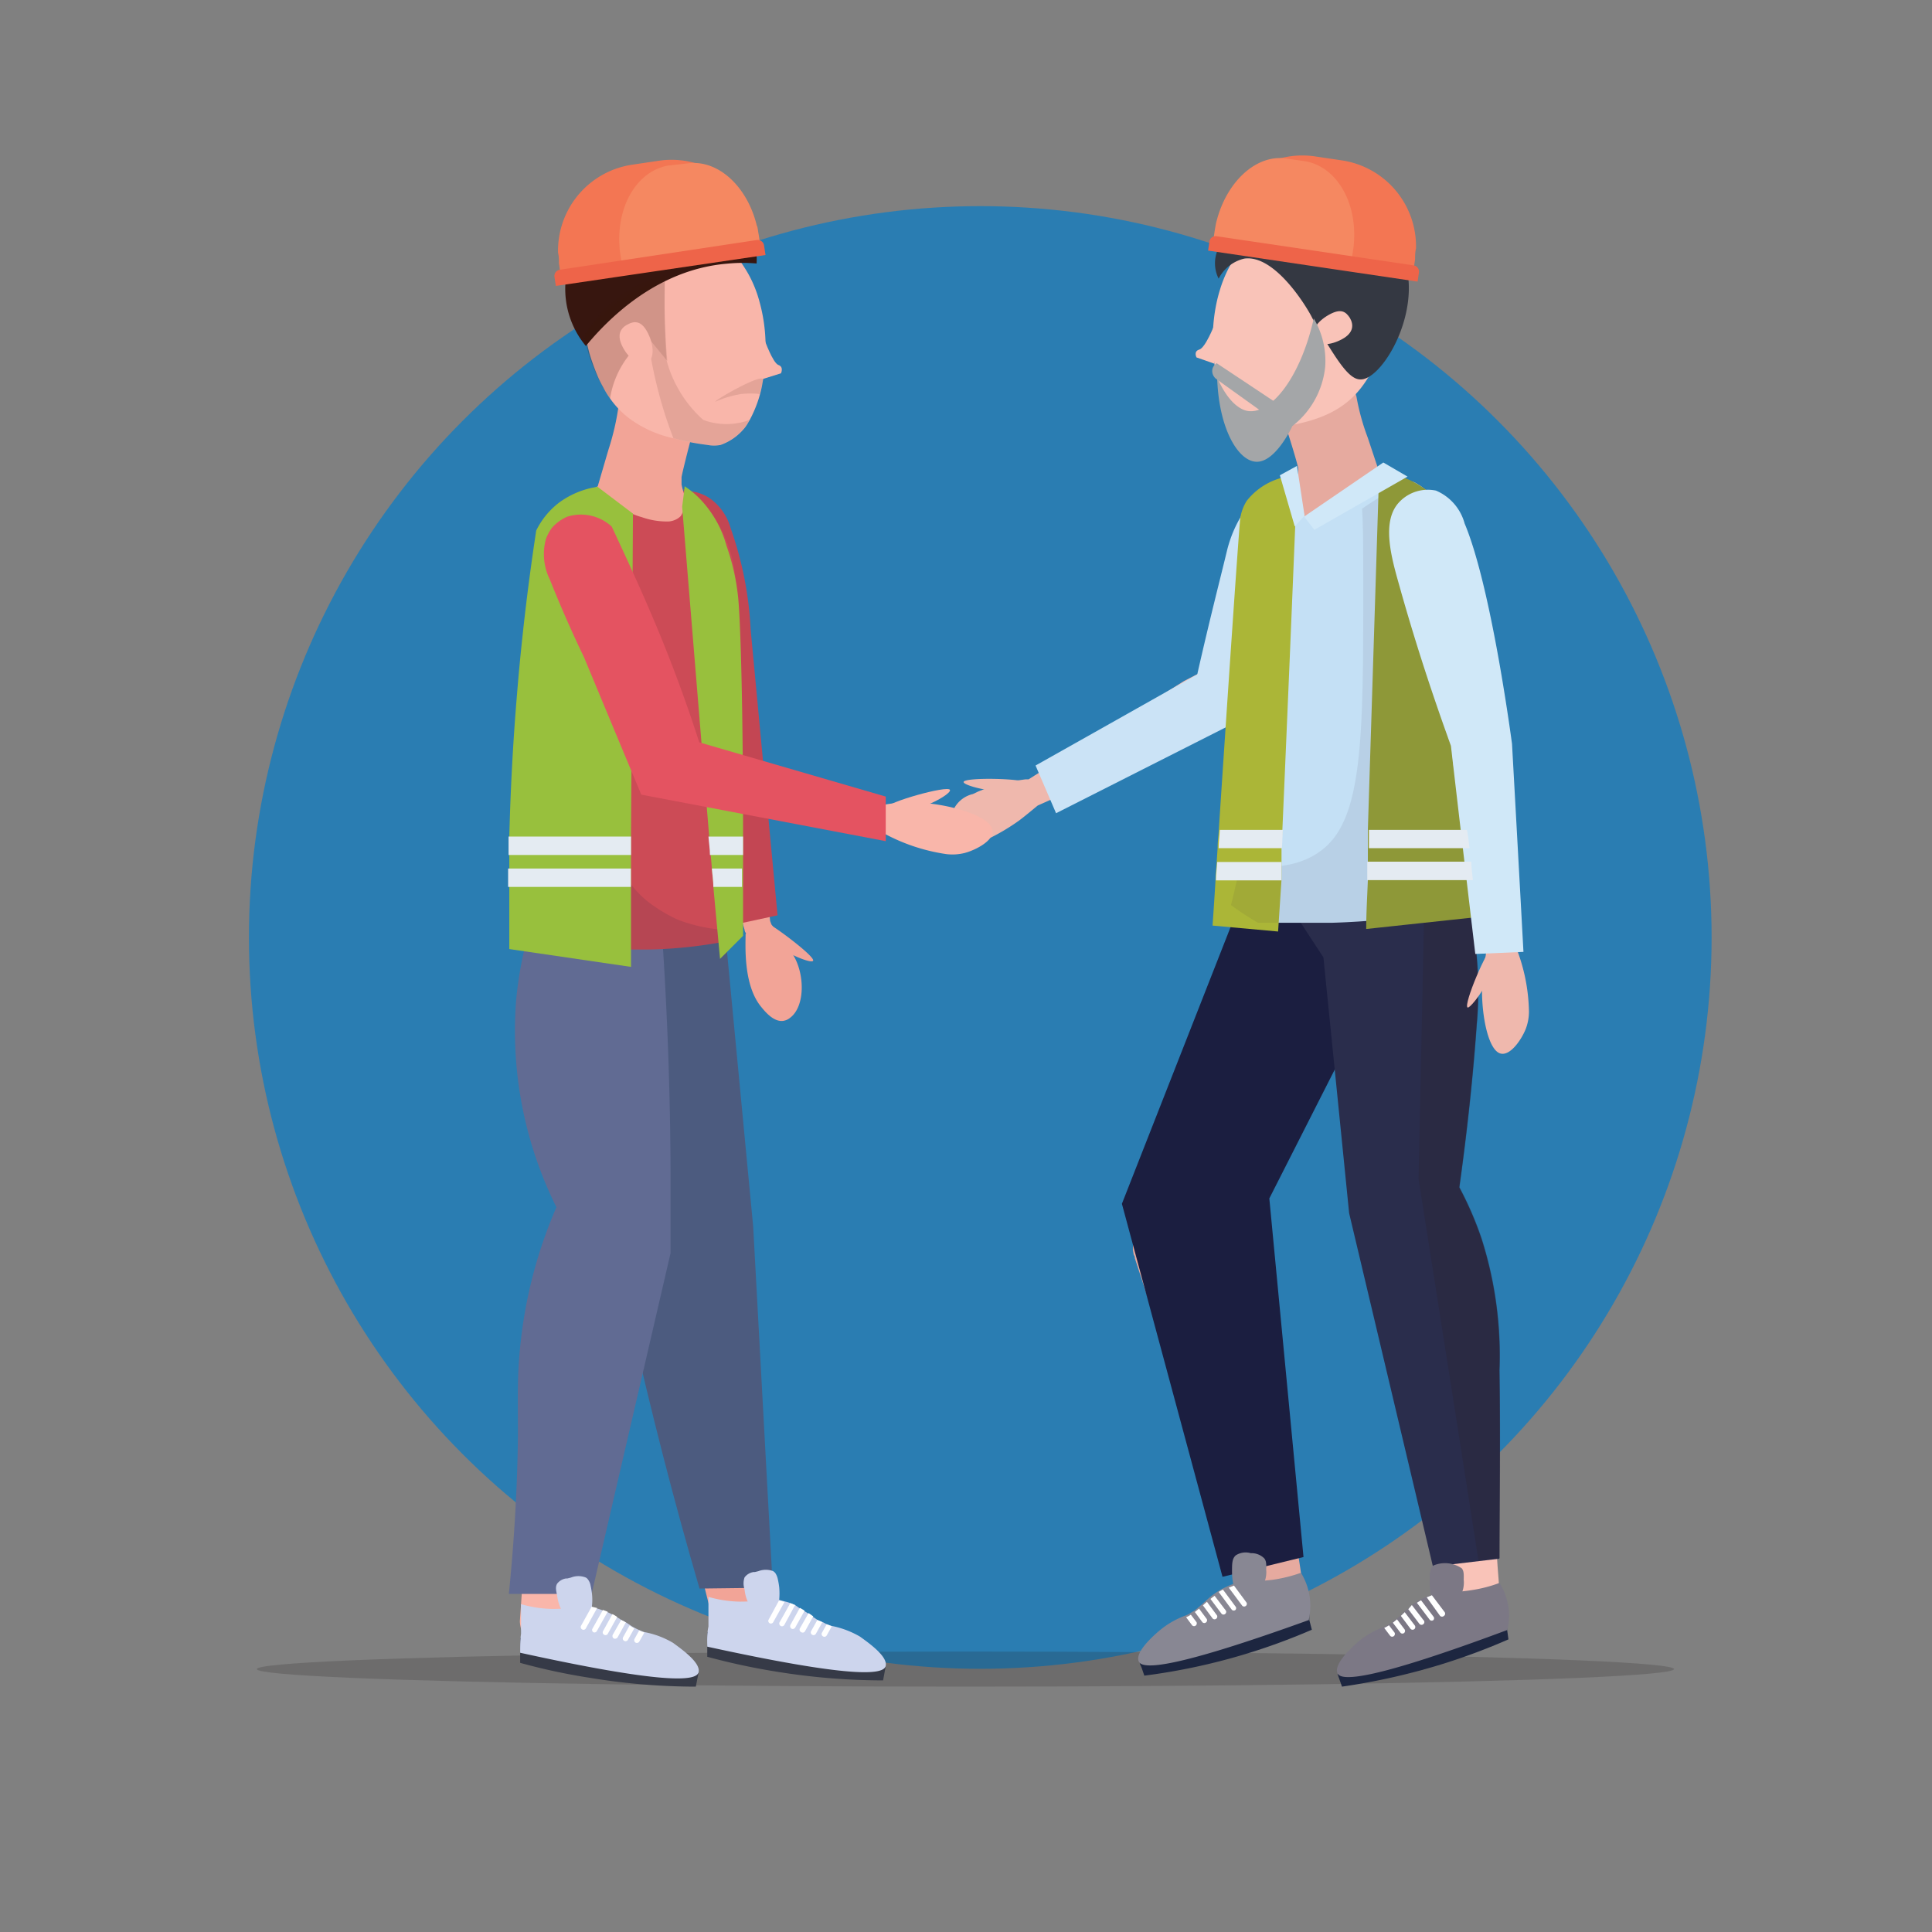 <svg id="Layer_1" data-name="Layer 1" xmlns="http://www.w3.org/2000/svg" viewBox="0 0 130 130"><rect x="0" y="0" width="130" height="130" fill="#808080" stroke="none"/><defs><style>.cls-1{fill:#2a7db2;}.cls-2{fill:#231f20;opacity:0.2;isolation:isolate;}.cls-3{fill:#efb8ad;}.cls-4{fill:#cbe3f6;}.cls-5{fill:#e6aa9f;}.cls-6{fill:#1b1e40;}.cls-7{fill:#f9c3b8;}.cls-8{fill:#2a2d4c;}.cls-21,.cls-9{fill:#2b2536;}.cls-9{opacity:0.39;}.cls-10{fill:#c4e0f5;}.cls-11{fill:#343842;}.cls-12{fill:#a4a6a8;}.cls-13{fill:#1d2640;}.cls-14{fill:#7c7885;}.cls-15{fill:#fff;}.cls-16{fill:#888793;}.cls-17{fill:#f37653;}.cls-18{fill:#f58861;}.cls-19{fill:#ee6449;}.cls-20{fill:#abb637;}.cls-21{opacity:0.08;}.cls-22{fill:#8e9838;}.cls-23{fill:#d0e8f8;}.cls-24{fill:#f2a497;}.cls-25{fill:#4c5b7f;}.cls-26{fill:#f9b6aa;}.cls-27{fill:#616b93;}.cls-28{fill:#c34653;}.cls-29{fill:#cc4b56;}.cls-30,.cls-32{fill:#37160f;}.cls-31{fill:#16273b;opacity:0.12;}.cls-32{opacity:0.11;}.cls-33{fill:#98c03d;}.cls-34{fill:#e45361;}.cls-35{fill:#e4ebf2;}.cls-36{fill:#363a47;}.cls-37{fill:#cdd5ed;}</style></defs><circle class="cls-1" cx="65.96" cy="63.08" r="49.21"/><ellipse class="cls-2" cx="64.96" cy="112.31" rx="47.68" ry="1.18"/><path class="cls-3" d="M64.06,55.86a1.9,1.9,0,0,0,2.53.54,14.05,14.05,0,0,0,2-1.2c.5-.38.93-.75,1.24-1l0,0,0,0h0L83.1,48.3a2.36,2.36,0,0,0,.53-1.68,2.52,2.52,0,0,0-1.94-2.08l-.09.06-.47.47-1.47.76L69.21,52.44H69l-.5.07h0a10,10,0,0,0-1.5.34l-.11,0-.64.24h0l-.41.16-.38.18A1.92,1.92,0,0,0,64.06,55.86Z"/><path class="cls-3" d="M66.51,53.16c-.72-.09-1.69-.38-1.67-.54,0-.34,4.3-.25,4.33.1A3.9,3.9,0,0,1,66.51,53.16Z"/><path class="cls-4" d="M71.06,54.72l-1.38-3.21q5.44-3.06,10.88-6.13c.85-3.76,1.6-6.65,2-8.32a8.4,8.4,0,0,1,1.83-3.54c.21-.2,1.7-1.64,2.79-1.18a1.25,1.25,0,0,1,.46.34,1.76,1.76,0,0,1,.62.72c.36.81-.33,2.13-.33,2.13Q86.15,41.74,84.34,48Z"/><path class="cls-5" d="M86.4,110.05a2.13,2.13,0,0,1-2.47-1.94l-1.22-3.75-.12-.38c-2-6.3-4.35-13.58-6.23-19.32,0-.07,0-.14-.07-.21l-.06-.34a4.61,4.61,0,0,1,.28-1.67,4.27,4.27,0,0,1,1.16-1.73l0,0A3.29,3.29,0,0,1,78.87,80a3.7,3.7,0,0,1,2.65.17,4.4,4.4,0,0,1,.86.49,4.72,4.72,0,0,1,1.39,1.63,4.9,4.9,0,0,1,.34.88.53.53,0,0,0,0,.11c.26,1,.47,1.85.64,2.56.56,2.29.73,3.08.73,3.08a43.54,43.54,0,0,1,.66,7.7q.67,4.47,1.36,8.94c.11.79.23,1.57.35,2.35A2.09,2.09,0,0,1,86.4,110.05Z"/><path class="cls-6" d="M84.7,57.55,75.49,81q3.39,12.55,6.77,25.1l5.45-1.33q-1.15-12.06-2.3-24.13l10.66-21Z"/><path class="cls-7" d="M99.19,108.6a2.14,2.14,0,0,1-2.28-2.17c-.28-1.22-.57-2.51-.87-3.85L96,102.2c-1.44-6.46-3.06-13.93-4.4-19.82,0-.07,0-.15,0-.22l0-.34a4.57,4.57,0,0,1,.44-1.63,4.2,4.2,0,0,1,1.31-1.62l0,0A4.86,4.86,0,0,1,94.48,78a4.27,4.27,0,0,1,2.62.42,17,17,0,0,1,2.72,5.95,16.26,16.26,0,0,1,.44,3.14,42.81,42.81,0,0,1-.06,7.72q.27,4.52.52,9c0,.79.09,1.58.14,2.38A2.1,2.1,0,0,1,99.19,108.6Z"/><path class="cls-7" d="M90.31,61.73a95.68,95.68,0,0,0,.68,9.9c.42,3.89.23,4.78.89,7.57.05.22,1.23,5.15,2.39,5.08.43,0,.52-.73,1.76-2,.22-.21.41-.39.59-.54.34-.29.61-.48.64-.51.9-.68,1.18-6.88,1.43-9.7.15-1.63.48-4.29.48-4.29h0a54.37,54.37,0,0,0-1-8.23c-.82-.37-5.21-2.28-7.09-.45A4.06,4.06,0,0,0,90.31,61.73Z"/><path class="cls-8" d="M85.55,59.06c1.17,1.79,2.33,3.58,3.5,5.36q.87,8.61,1.73,17.21l5.64,23.78,4.47-.53c0-3.45.08-7.64,0-12.67a25.88,25.88,0,0,0-1.21-8.87,23,23,0,0,0-1.49-3.44c.36-2.58.86-6.56,1.17-10.94a25.33,25.33,0,0,0-.17-6,21.92,21.92,0,0,0-.72-3.2,8.45,8.45,0,0,0-5.77-3.56A8.67,8.67,0,0,0,85.55,59.06Z"/><path class="cls-9" d="M99.48,105l1.43-.16c0-3.46.06-7.61,0-12.65a25.88,25.88,0,0,0-1.21-8.87,23,23,0,0,0-1.49-3.44c.36-2.58.86-6.56,1.17-10.94a25.33,25.33,0,0,0-.17-6,21.92,21.92,0,0,0-.72-3.2l-2.59-1.74-.45,21.32Q97.48,92.2,99.48,105Z"/><path class="cls-5" d="M86.54,34.41a14,14,0,0,0,.7-1.89c.07-.29.11-.54.11-.54a1.94,1.94,0,0,0,0-.24.45.45,0,0,1,0-.08v-.17c0-.09-.44-1.67-1.17-3.8a4.1,4.1,0,0,0,5-1.65c0,.15,0,.37.09.63a15.33,15.33,0,0,0,.76,2.77l.81,2.43.61.35a3.91,3.91,0,0,1-.59,1.22A4.51,4.51,0,0,1,90.42,35c-1.44.46-3.53.58-3.86-.17A.67.67,0,0,1,86.54,34.41Z"/><path class="cls-10" d="M99.08,61c-1.43.29-3,.56-4.64.75l-.18,0c-1.45.17-3,.29-4.59.34l-.85,0h-.51c-1.11,0-1.91,0-2.38,0l-1.29,0c-.62,0-1.35,0-2.17.06.1-.33.22-.75.36-1.25.19-.74.4-1.64.6-2.67.09-.48.18-1,.25-1.51C85.42,45,80.9,36.83,85.16,33.39a6.62,6.62,0,0,1,2.13-1.14c.16.84.33,1.69.49,2.54L92.94,32a4.39,4.39,0,0,1,.84.05h.07c.15,0,.31.06.48.11a4.59,4.59,0,0,1,.64.24l.07,0a1.52,1.52,0,0,1,.25.11l.13.08a2.9,2.9,0,0,1,.76.63l.09.11h0c1.37,1.73,1.78,5.53,1.9,7.83-.05.54-.11,1-.15,1.42A62,62,0,0,0,99.08,61Z"/><path class="cls-7" d="M82.7,18a8.27,8.27,0,0,0-.6,1.46c-1.26,4-.08,9.69,3.09,9.38,4.7-.46,6.55-1.93,7.82-5.51,1.19-3.34.49-7.94-2.56-9.22a4.78,4.78,0,0,0-1.09-.29,4.84,4.84,0,0,0-1,0A8.21,8.21,0,0,0,82.7,18Z"/><path class="cls-7" d="M81.7,21.89s-.59,1.51-1,1.63-.19.53-.19.53l1.2.42Z"/><path class="cls-11" d="M82,18.75a2.3,2.3,0,0,1-.07-1.92c.2-.39.44-.44.9-1a9.71,9.71,0,0,0,.89-1.5A3.89,3.89,0,0,1,86.28,13a6.07,6.07,0,0,1,4.34,1A6.23,6.23,0,0,1,94.1,16.6c2.08,3.62-1,9-2.57,8.93-.77,0-1.55-1.31-2.6-3-.3-.49-.52-.91-.66-1.19-.38-.75-2.5-4.22-4.54-3.94A2.6,2.6,0,0,0,82,18.75Z"/><path class="cls-7" d="M90.83,21.39c.26.45.27,1-.52,1.43s-1.63.48-1.89,0,.16-1.17,1-1.64S90.57,21,90.83,21.39Z"/><path class="cls-12" d="M81.9,25.4c.91,2.08,1.91,2.24,2.11,2.26,1.51.18,3.48-2.2,4.39-6.23a5.6,5.6,0,0,1,.77,3.24,5.8,5.8,0,0,1-2.21,4c-.15.32-1.21,2.46-2.44,2.4S82,28.81,81.9,25.4Z"/><path class="cls-12" d="M84.81,27.63l-3-2.15a.68.68,0,0,1-.23-.65.65.65,0,0,1,.29-.39l4,2.66Z"/><path class="cls-13" d="M90,112.64l.3.85a44.36,44.36,0,0,0,6.85-1.55,43,43,0,0,0,4.35-1.63l-.09-.66,0-1.05Z"/><path class="cls-14" d="M101.42,109.68C92.51,113,90.26,113.16,90,112.6s.74-1.57,1.4-2.14a5.76,5.76,0,0,1,1.76-1,2.11,2.11,0,0,0,.32-.18,2.85,2.85,0,0,0,.26-.17l.28-.23.13-.11.13-.12.26-.25.24-.2L95,108a2.23,2.23,0,0,1,.3-.2c.08-.06.18-.11.28-.17h0l.33-.16.35-.14.25-.08v-.2A8.69,8.69,0,0,0,99,107a9.13,9.13,0,0,0,1.9-.49,4.19,4.19,0,0,1,.62,1.82A4.13,4.13,0,0,1,101.42,109.68Z"/><path class="cls-14" d="M98.36,105.53c.14.18.14.38.13.77a1.8,1.8,0,0,1-.24,1.11,1.17,1.17,0,0,1-.77.56,1.23,1.23,0,0,1-1.2-.71,4.21,4.21,0,0,1-.08-.83c0-.52,0-.87.25-1.09a2,2,0,0,1,1.91.19Z"/><path class="cls-15" d="M95.78,109.28a.19.19,0,0,1-.26,0l-.76-1L95,108l.77,1A.18.18,0,0,1,95.78,109.28Z"/><path class="cls-15" d="M96.46,109a.18.18,0,0,1-.25,0l-.87-1.15c.08-.06.18-.11.28-.17h0l.85,1.12A.18.18,0,0,1,96.46,109Z"/><path class="cls-15" d="M97.16,108.73a.19.19,0,0,1-.26,0L96,107.48l.35-.14.86,1.14A.18.18,0,0,1,97.16,108.73Z"/><path class="cls-15" d="M95.18,109.61a.19.19,0,0,1-.26,0l-.66-.88.26-.25.69.91A.19.19,0,0,1,95.18,109.61Z"/><path class="cls-15" d="M94.49,109.87a.18.18,0,0,1-.25,0l-.52-.68.28-.23.52.69A.19.19,0,0,1,94.49,109.87Z"/><path class="cls-15" d="M93.8,110.08a.18.18,0,0,1-.25,0l-.41-.54a2.11,2.11,0,0,0,.32-.18l.38.5A.19.19,0,0,1,93.8,110.08Z"/><path class="cls-13" d="M76.69,111.86c0,.12.09.25.13.37l.18.52a41.64,41.64,0,0,0,11.27-3.09L88.1,109c0-.35,0-.7,0-1.05Z"/><path class="cls-16" d="M88.09,109c-8.94,3.23-11.19,3.37-11.46,2.81s.75-1.56,1.42-2.12a5.93,5.93,0,0,1,1.76-1,1.66,1.66,0,0,0,.32-.17l.27-.17.28-.23.13-.11a1.42,1.42,0,0,0,.13-.12l.27-.24.24-.21a3.4,3.4,0,0,1,.28-.21c.09-.07.19-.13.3-.2s.18-.11.29-.16h0l.33-.16.35-.14.25-.08v-.19a9.52,9.52,0,0,0,2.39,0,9.93,9.93,0,0,0,1.9-.47,4.25,4.25,0,0,1,.53,3.14Z"/><path class="cls-16" d="M85.07,104.86c.14.18.14.38.13.77a1.81,1.81,0,0,1-.26,1.11,1.17,1.17,0,0,1-.77.56,1.23,1.23,0,0,1-1.19-.73,4.21,4.21,0,0,1-.08-.83c0-.52,0-.87.26-1.09a1.23,1.23,0,0,1,1-.14A1.21,1.21,0,0,1,85.07,104.86Z"/><path class="cls-15" d="M82.45,108.59a.18.18,0,0,1-.25,0l-.75-1a3.4,3.4,0,0,1,.28-.21l.76,1A.18.18,0,0,1,82.45,108.59Z"/><path class="cls-15" d="M83.14,108.32a.18.18,0,0,1-.25,0L82,107.12c.09-.05.18-.11.29-.16h0l.83,1.12A.18.18,0,0,1,83.14,108.32Z"/><path class="cls-15" d="M83.84,108.05a.18.18,0,0,1-.25,0l-.91-1.22.35-.14.85,1.15A.18.18,0,0,1,83.84,108.05Z"/><path class="cls-15" d="M81.85,108.91a.18.18,0,0,1-.25,0l-.66-.89.27-.24.68.92A.18.18,0,0,1,81.85,108.91Z"/><path class="cls-15" d="M81.16,109.16a.18.18,0,0,1-.25,0l-.51-.69.28-.23.52.7A.18.18,0,0,1,81.16,109.16Z"/><path class="cls-15" d="M80.47,109.37a.18.18,0,0,1-.25,0l-.41-.55a1.66,1.66,0,0,0,.32-.17l.38.5A.19.19,0,0,1,80.47,109.37Z"/><path class="cls-17" d="M81.83,15.43l-.17,1.09,13.4,2,.16-1.09c0-.24,0-.47.06-.71a5.85,5.85,0,0,0-5-5.93l-1.82-.27A5.85,5.85,0,0,0,82,14.73,5.42,5.42,0,0,0,81.83,15.43Z"/><path class="cls-18" d="M81.74,15.49l-.15,1,9.3,1.38.15-1a4.93,4.93,0,0,0,.07-.66c.16-2.72-1.23-5-3.28-5.36l-1.27-.18c-2-.31-4,1.52-4.69,4.17C81.82,15,81.78,15.26,81.74,15.49Z"/><path class="cls-19" d="M81.28,16.87H95.54a0,0,0,0,1,0,0v.62a.42.42,0,0,1-.42.42H81.71a.42.42,0,0,1-.42-.42v-.62A0,0,0,0,1,81.28,16.87Z" transform="translate(173.33 47.54) rotate(-171.58)"/><path class="cls-20" d="M87.29,32q-.48,11.9-1,23.8l-.06,1.23,0,.91c0,.42,0,.83,0,1.24L86,62.68l-4.41-.4c.07-1,.14-2.06.2-3.06,0-.42.06-.83.08-1.24l.06-.91c0-.42.06-.83.08-1.23.74-11.22,1.28-19.08,1.42-20.71a3,3,0,0,1,.46-1.43A4.46,4.46,0,0,1,87.29,32Z"/><path class="cls-21" d="M99.08,61c-1.43.29-3,.56-4.64.75l-.18,0c-1.45.17-3,.29-4.59.34l-.85,0h-.51c-1.11,0-1.91,0-2.38,0l-1.29,0c-.67-.4-1.28-.8-1.81-1.19.19-.74.4-1.64.6-2.67,1.65.16,3.78.28,5.47-1,2.79-2.07,2.84-7.42,2.83-18,0-2.1,0-3.83-.08-5A19.07,19.07,0,0,1,95,32.36l.07,0a1.52,1.52,0,0,1,.25.11l.13.08a2.9,2.9,0,0,1,.76.63l.09.11h0c1.37,1.73,1.78,5.53,1.9,7.83-.05.54-.11,1-.15,1.42A62,62,0,0,0,99.08,61Z"/><path class="cls-22" d="M99.38,61.71l-7.45.8c0-1.1.07-2.19.11-3.29,0-.41,0-.82,0-1.24l0-.91c0-.41,0-.82,0-1.23q.38-12,.76-24.09a6.26,6.26,0,0,1,3.38,1.38l2.46,22.71c0,.41.08.82.13,1.23s.07.61.1.91.09.83.13,1.24Z"/><path class="cls-3" d="M102,63.72a12.24,12.24,0,0,1,.88,4.35,3.27,3.27,0,0,1-.23,1.2c-.3.72-1,1.73-1.63,1.63-.82-.12-1.3-2.32-1.3-4.27,0-.23,0-.46,0-.68a9.36,9.36,0,0,1,.25-1.63c0-.18.08-.34.12-.49a1.54,1.54,0,0,0,0-.17q-1.14-6.07-2.29-12.15l-.16-1.65c-.09-.2-.18-.4-.26-.6a.52.52,0,0,1,0-.11,2.5,2.5,0,0,1,2.64-1,2.32,2.32,0,0,1,1.37,1.11c.26,7,.54,14.37.54,14.4v.06Z"/><path class="cls-3" d="M99.86,66.44c-.35.64-1,1.43-1.11,1.35-.3-.17,1.35-4.08,1.68-4S100.51,65.26,99.86,66.44Z"/><path class="cls-23" d="M101.74,50.05q.39,7,.77,14l-3.24.14q-.83-7-1.64-14c-.07-.21-.15-.41-.22-.62-1.5-4.18-2.56-7.68-3.29-10.3-.57-2-1.12-4.21,0-5.45a2.65,2.65,0,0,1,2.5-.81,3.35,3.35,0,0,1,1.93,2.21C100.23,39.21,101.52,48.43,101.74,50.05Z"/><path class="cls-23" d="M87.75,34.76l.69.89,6.27-3.58-1.63-.95Z"/><path class="cls-23" d="M87.27,31.35l.51,3.35-.66.72-1-3.44Z"/><path class="cls-5" d="M48.75,64.3a100.64,100.64,0,0,1,1,10.11c.26,4,.6,4.88.43,7.81,0,.23-.35,5.42-1.53,5.54-.44,0-.66-.63-2.12-1.66-.25-.18-.49-.33-.69-.45-.4-.23-.7-.38-.74-.4-1-.53-2.39-6.74-3.14-9.55-.43-1.62-1.23-4.24-1.23-4.24h0A55,55,0,0,1,40.29,63c.77-.52,4.87-3.21,7.08-1.7A4.18,4.18,0,0,1,48.75,64.3Z"/><path class="cls-24" d="M50.36,111.59a2,2,0,0,0,1.37-.93,2.31,2.31,0,0,0,.27-1.84c-.07-1.28-.14-2.64-.22-4l0-.4c-.39-6.77-.88-14.59-1.22-20.78a1.62,1.62,0,0,1,0-.22c0-.12-.05-.23-.07-.35a5.17,5.17,0,0,0-.89-1.49,4.35,4.35,0,0,0-1.75-1.22l-.05,0a4.63,4.63,0,0,0-1.36-.2,4.21,4.21,0,0,0-2.46,1.14,17,17,0,0,0-.56,9.85,43.72,43.72,0,0,0,2.22,7.59c.58,2.95,1.25,6,2,9,.2.8.4,1.59.61,2.37A2.16,2.16,0,0,0,50.36,111.59Z"/><path class="cls-25" d="M47.07,106.89l4.93-.06-1.32-24.3L48.82,63,38,63.19c1,7.87,2.38,16.35,4.35,25.32C43.8,95,45.39,101.15,47.07,106.89Z"/><path class="cls-26" d="M36.65,111.11A2.19,2.19,0,0,0,39,108.92c.3-1.25.61-2.57.93-3.94l.1-.4c1.54-6.6,3.29-14.23,4.73-20.26a1.74,1.74,0,0,1,0-.22l0-.35a4.68,4.68,0,0,0-.43-1.68A4.31,4.31,0,0,0,43.1,80.4l-.05,0a4.7,4.7,0,0,0-1.24-.59,4.37,4.37,0,0,0-2.69.4,17.14,17.14,0,0,0-3.34,9.28,44.29,44.29,0,0,0,0,7.92l-.63,9.25c-.06.81-.11,1.62-.17,2.43A2.16,2.16,0,0,0,36.65,111.11Z"/><path class="cls-7" d="M35.62,62.62c-.09,1.75-.1,3.35,0,4.77s.15,2.68.26,3.72c0,0,.71,2.65,1.09,4.28s1,4.67,1.6,6.86c.41,1.45.83,2.56,1.23,2.79a8.21,8.21,0,0,1,.73.42c.2.13.43.28.67.47a9.66,9.66,0,0,1,1.36,1.23c.31.33.47.52.71.5s.48-.28.67-.68a2.06,2.06,0,0,0,.12-.26,20.42,20.42,0,0,0,.91-4.55c0-.37.06-.71.08-1,.11-2.18-.14-3.29-.26-6.8A99.4,99.4,0,0,0,44,64.21a8.11,8.11,0,0,0-.38-1.81,2.86,2.86,0,0,0-.22-.47,2.41,2.41,0,0,0-.68-.78,2.82,2.82,0,0,0-1.56-.51C39,60.54,36.23,62.23,35.62,62.62Z"/><path class="cls-27" d="M44.59,63.48c.32,4.93.51,10.06.53,15.38q0,2.76,0,5.46l-5.31,22.93H34.24c.45-4.45.58-8.08.61-10.6,0-2.79-.05-3.87.13-5.8a31.28,31.28,0,0,1,2.46-9.62A26.61,26.61,0,0,1,34.73,67.3,25.62,25.62,0,0,1,36,61.38Z"/><path class="cls-5" d="M50.09,50.49c-.28-4.54-.63-8.36-1-11.31-.26-2.46-.59-5.13-2-5.6a2,2,0,0,0-1.75.32c-.88.68-.88,2.05-.85,2.86.14,4.18,1.73,14.35,1.83,15a2.35,2.35,0,0,0,2.08,1.9C49.42,53.6,50.5,52.21,50.09,50.49Z"/><path class="cls-24" d="M49.9,61.88l.2.68s0,.1.07.2,0,.05,0,.07c0,.74-.17,3.37,1,4.86.28.35.88,1.1,1.54,1a.94.94,0,0,0,.46-.21c1-.75,1-2.92.2-4.22l-.32-.48c-.46-.68-.87-1.22-1.14-1.57l0,0v0h0l0,0-.09-.24q-.68-6.9-1.37-13.79l-3.84-.47c0,.28,0,.69,0,1.19a17.45,17.45,0,0,0,.91,5.09C48.52,57.56,49.76,61.45,49.9,61.88Z"/><path class="cls-24" d="M51.79,63.38c1.25.84,2.79,1.47,2.92,1.27s-1.43-1.43-2.33-2.06a16.6,16.6,0,0,0-2.29-1.34.33.33,0,0,0-.27.11C49.64,61.7,50.84,62.74,51.79,63.38Z"/><path class="cls-28" d="M44.94,33.31c-1.19.73-1.55,3.28.08,5.82.19,1.58.37,3.16.56,4.74q1.91,9.18,3.82,18.35l2.92-.63L50.51,42.37a23.88,23.88,0,0,0-1.35-6.84,3.65,3.65,0,0,0-1.4-2A2.86,2.86,0,0,0,44.94,33.31Z"/><path class="cls-24" d="M46.76,35.06A15.83,15.83,0,0,1,46,33.15c-.09-.29-.14-.55-.14-.55l0-.24a.45.45,0,0,0,0-.08s0-.09,0-.17.39-1.73,1-3.95a4.19,4.19,0,0,1-5.17-1.48c0,.15,0,.38-.07.65a17.08,17.08,0,0,1-.66,2.87c-.25.84-.49,1.68-.74,2.52l-.61.38a4,4,0,0,0,.66,1.22,4.62,4.62,0,0,0,2.58,1.52c1.5.42,3.64.46,3.95-.33A.63.63,0,0,0,46.76,35.06Z"/><path class="cls-29" d="M49.42,62.61l.06.6a30.07,30.07,0,0,1-5.91.68H42.2l-.58,0c-.42,0-.83,0-1.23-.09l-.2,0-.28,0-.26,0h0l-.22,0-.15,0-.22,0-.33,0-.17,0-.2,0-.25,0h0l-.45-.08-.5-.09-.22,0-.23-.05-.22,0L36,63l-.19,0-.25-.07-.36-.09L35,62.77a63.41,63.41,0,0,0,.32-18.86c0-.21-.06-.43-.1-.67s0-.24,0-.37l0-.16h0c.26-2.43.57-4.76.91-7h0a5.31,5.31,0,0,1,1.54-1.88,5.82,5.82,0,0,1,2.23-1h.28c.14.15.27.29.41.42a3.32,3.32,0,0,0,.28.26,7.12,7.12,0,0,0,.69.53,5.58,5.58,0,0,0,.69.39c.15.08.28.13.41.19a4.76,4.76,0,0,0,.53.18,5.09,5.09,0,0,0,1.79.29,1.35,1.35,0,0,0,.57-.17,1.21,1.21,0,0,0,.26-.2,2.06,2.06,0,0,0,.17-1.82A6.42,6.42,0,0,1,47.41,34a8.41,8.41,0,0,1,2.07,4.88,44.89,44.89,0,0,1-.19,11.77c-.11,1.65-.17,3.41-.16,5.25C49.13,58.31,49.24,60.54,49.42,62.61Z"/><path class="cls-26" d="M39.37,22.32h0A9.76,9.76,0,0,0,39.73,24c.15.47.31.9.48,1.3a7.69,7.69,0,0,0,.38.76,5.56,5.56,0,0,0,.46.75,5.88,5.88,0,0,0,1.37,1.4,7.77,7.77,0,0,0,2.9,1.28l.51.14c.55.12,1.14.23,1.78.31a2.28,2.28,0,0,0,.87,0h0a3.64,3.64,0,0,0,1.69-1.23l.1-.15.06-.1.11-.19a8.18,8.18,0,0,0,.9-2.7h0A11.84,11.84,0,0,0,51.51,23h0a11.26,11.26,0,0,0-.4-2.68,8.19,8.19,0,0,0-.57-1.53,7.28,7.28,0,0,0-.41-.73,8.43,8.43,0,0,0-5.28-3.77,4.68,4.68,0,0,0-1,0,4.88,4.88,0,0,0-1.14.26C40,15.58,38.94,19.14,39.37,22.32Z"/><path class="cls-26" d="M51.44,22.85s.56,1.58.94,1.71.17.56.17.56l-1.25.39Z"/><path class="cls-30" d="M50.91,17.73a4.61,4.61,0,0,0-1.18-3.37,5,5,0,0,0-3.37-1.16,7.26,7.26,0,0,0-4.32,1,5.49,5.49,0,0,0-3.44,2.7,6,6,0,0,0,.82,6.38c1.38-1.67,4.68-5.14,9.52-5.54A10.76,10.76,0,0,1,50.91,17.73Z"/><path class="cls-31" d="M49.48,63.21a30.07,30.07,0,0,1-5.91.68H42.2l-.58,0c-.42,0-.83,0-1.23-.09l-.2,0-.28,0-.26,0h0l-.22,0-.15,0-.22,0-.33,0-.17,0-.2,0-.25,0h0l-.45-.08-.5-.09-.22,0-.23-.05-.22,0L36,63l-.19,0-.25-.07-.36-.09L35,62.77a63.41,63.41,0,0,0,.32-18.86c0-.21-.06-.43-.1-.67s0-.24,0-.37l0-.16h0c.26-2.43.57-4.76.91-7h0a5.31,5.31,0,0,1,1.54-1.88,5.82,5.82,0,0,1,2.23-1h.28l.41.42.2.21a6.78,6.78,0,0,1,.59,1.68,7.11,7.11,0,0,1-.2,3.42c-1,3.69-1.52,5.53-1.68,6-1.93,5.64.58,12.05,3,15a7,7,0,0,0,1.12,1.13,10.45,10.45,0,0,0,2,1.2,11,11,0,0,0,3.83.71Z"/><path class="cls-32" d="M39.3,22.52a10.11,10.11,0,0,0,.42,1.64c.22.61.43,1.07.53,1.28a10.62,10.62,0,0,0,.8,1.37v0a6.22,6.22,0,0,1,2.54-4.09,29.74,29.74,0,0,0,.72,3.66,28.49,28.49,0,0,0,1,3.1h0l.51.14c.55.12,1.14.23,1.78.31a2.28,2.28,0,0,0,.87,0h0a3.64,3.64,0,0,0,1.69-1.23l.1-.15.06-.1.11-.19a4.51,4.51,0,0,1-3.1,0A8,8,0,0,1,45.55,26a7.75,7.75,0,0,1-.7-1.77c-.06-.85-.1-1.73-.12-2.63s0-1.94,0-2.86a10.56,10.56,0,0,0-1.72.7A10.78,10.78,0,0,0,39.3,22.52Z"/><path class="cls-32" d="M39.3,22.52a10.11,10.11,0,0,0,.42,1.64c.22.61.43,1.07.53,1.28a10.62,10.62,0,0,0,.8,1.37,6.2,6.2,0,0,1,2.54-4.12l1.31,1.6c-.08-1-.14-2-.17-3s0-1.87,0-2.76a8.52,8.52,0,0,0-5.39,4Z"/><path class="cls-26" d="M42.21,21.84c-.46.25-.74.7-.3,1.53s1.18,1.3,1.64,1.05.49-1.12.05-2S42.68,21.59,42.21,21.84Z"/><path class="cls-32" d="M51.33,25.51a1.48,1.48,0,0,1-.07.46q-.09.34-.15.54a6,6,0,0,0-1.21,0,7.15,7.15,0,0,0-1.77.52C48.08,26.94,51.1,25.19,51.33,25.51Z"/><path class="cls-33" d="M42.59,34.56v0q-.06,10.85-.13,21.7v3.39l0,4.21c0,.4,0,.8,0,1.2l-8.19-1.2c0-1.38,0-2.78,0-4.21,0-.41,0-.82,0-1.24s0-.61,0-.91l0-1.24c.08-3.06.24-6.25.52-9.56.11-1.37.24-2.71.38-4h0c.26-2.43.57-4.76.91-7h0a5.31,5.31,0,0,1,1.54-1.88,5.82,5.82,0,0,1,2.23-1h0l.35-.07Z"/><path class="cls-33" d="M50,56.29c0,.41,0,.82,0,1.24s0,.6,0,.91v1.24c0,1.06,0,2.16,0,3.29l-1.55,1.55L48,59.68c0-.42-.07-.83-.1-1.24s-.05-.61-.08-.91-.07-.82-.1-1.24q-.91-11.08-1.82-22.19c.06-.46.12-.92.17-1.38A6.19,6.19,0,0,1,47.48,34a7.33,7.33,0,0,1,1.4,2.71,15,15,0,0,1,.8,3.61C49.85,42.27,50,48.12,50,56.29Z"/><path class="cls-26" d="M59.28,56h.06a12.61,12.61,0,0,0,4.33,1.47,3.38,3.38,0,0,0,1.26-.08c.77-.21,1.88-.82,1.86-1.44,0-1-2.74-1.81-4.87-1.94a9.67,9.67,0,0,0-2.38.13L45.13,49.48A2.61,2.61,0,0,0,43.74,52a2.43,2.43,0,0,0,1,1.54Z"/><path class="cls-26" d="M62.41,54.15c.69-.27,1.58-.8,1.51-1-.13-.33-4.32.85-4.26,1.2S61.12,54.65,62.41,54.15Z"/><path class="cls-7" d="M46.8,50c-1.67-4.22-3.2-7.74-4.42-10.45-1-2.25-2.16-4.69-3.69-4.68a2,2,0,0,0-1.56.85c-.63.92-.2,2.22.08,3,1.44,3.92,6.12,13.09,6.42,13.69a2.35,2.35,0,0,0,2.57,1.16C47.13,53.2,47.73,51.53,46.8,50Z"/><path class="cls-34" d="M44.15,42.09c1.15,2.75,2.11,5.39,2.9,7.86L59.6,53.6v3L43.15,53.47q-1.93-4.62-3.86-9.26c-.51-1.05-1.41-3-2.29-5.21a3.86,3.86,0,0,1-.27-2.72,2.93,2.93,0,0,1,.43-.79,3,3,0,0,1,1-.72,3.07,3.07,0,0,1,3,.66C42.12,37.48,43.15,39.7,44.15,42.09Z"/><path class="cls-35" d="M42.46,56.29v1.24H34.22l0-1.24Z"/><path class="cls-35" d="M50,56.29c0,.41,0,.82,0,1.24H47.77c0-.41-.07-.82-.1-1.24Z"/><path class="cls-35" d="M42.45,58.44v1.24H34.19c0-.41,0-.82,0-1.24Z"/><path class="cls-35" d="M49.93,58.44v1.24H48c0-.42-.07-.83-.1-1.24Z"/><path class="cls-35" d="M86.32,55.84l-.06,1.23H82c0-.42.06-.83.08-1.23Z"/><path class="cls-35" d="M98.88,57.07H92.11c0-.41,0-.82,0-1.23h6.6C98.79,56.25,98.83,56.66,98.88,57.07Z"/><path class="cls-35" d="M86.23,58c0,.42,0,.83,0,1.24H81.82c0-.42.06-.83.08-1.24Z"/><path class="cls-35" d="M99.11,59.22H92c0-.41,0-.82,0-1.24H99C99,58.4,99.07,58.81,99.11,59.22Z"/><path class="cls-17" d="M51,15.72l.17,1.09-13.4,2-.16-1.09c0-.24,0-.47-.06-.71a5.85,5.85,0,0,1,5-5.93l1.82-.27A5.86,5.86,0,0,1,50.82,15,5.42,5.42,0,0,1,51,15.72Z"/><path class="cls-18" d="M51.05,15.78l.15,1-9.3,1.38-.15-1a4.93,4.93,0,0,1-.07-.66c-.16-2.72,1.23-5,3.28-5.36L46.23,11c2.05-.31,4.05,1.52,4.69,4.17C51,15.33,51,15.55,51.05,15.78Z"/><path class="cls-19" d="M51.51,17.16,37.4,19.24l-.09-.61a.42.42,0,0,1,.36-.48l13.26-2a.43.43,0,0,1,.48.36Z"/><path class="cls-36" d="M47,112.58l-.18.91a43.86,43.86,0,0,1-7.17-.6,41.58,41.58,0,0,1-4.65-1c0-.11,0-.22,0-.34s0-.23,0-.34c0-.34,0-.69,0-1Z"/><path class="cls-37" d="M35,111.21c9.52,2.09,11.82,1.94,12,1.33s-1-1.48-1.72-2a5.91,5.91,0,0,0-1.92-.72,3.19,3.19,0,0,1-.35-.14,2.53,2.53,0,0,1-.29-.14,2.23,2.23,0,0,1-.32-.19l-.14-.09-.15-.1L41.8,109a1.78,1.78,0,0,0-.27-.17,2.46,2.46,0,0,0-.32-.19l-.32-.16-.32-.12h0l-.36-.12-.37-.09-.27,0,0-.19a10.69,10.69,0,0,1-1.07.21,9.06,9.06,0,0,1-1.35.09,8,8,0,0,1-2.09-.32c0,.63,0,1.29,0,2C35,110.3,35,110.76,35,111.21Z"/><path class="cls-37" d="M37.49,106.56c-.12.21-.09.41,0,.8a2.94,2.94,0,0,0,.21.8,1.31,1.31,0,0,0,.2.3,1.25,1.25,0,0,0,.86.46.76.76,0,0,0,.21,0,1.2,1.2,0,0,0,.74-.55,1.13,1.13,0,0,0,.12-.21v0l0-.09a3.67,3.67,0,0,0,0-.85,5,5,0,0,0-.09-.52.94.94,0,0,0-.2-.45.4.4,0,0,0-.12-.1l0,0a1.35,1.35,0,0,0-1,0l-.24.06-.09,0A.94.94,0,0,0,37.49,106.56Z"/><path class="cls-15" d="M40.65,110a.18.18,0,0,0,.25-.07l.63-1.13a2.46,2.46,0,0,0-.32-.19l-.63,1.14A.18.18,0,0,0,40.65,110Z"/><path class="cls-15" d="M39.91,109.82a.18.18,0,0,0,.25-.07l.73-1.3-.32-.12h0l-.7,1.25A.18.18,0,0,0,39.91,109.82Z"/><path class="cls-15" d="M39.17,109.64a.18.18,0,0,0,.25-.07l.76-1.37-.37-.09-.71,1.28A.18.18,0,0,0,39.17,109.64Z"/><path class="cls-15" d="M41.3,110.25a.21.21,0,0,0,.26-.08l.55-1L41.8,109l-.57,1A.2.2,0,0,0,41.3,110.25Z"/><path class="cls-15" d="M42,110.41a.18.18,0,0,0,.25-.07l.43-.77a2.23,2.23,0,0,1-.32-.19l-.43.78A.18.18,0,0,0,42,110.41Z"/><path class="cls-15" d="M42.77,110.53a.19.19,0,0,0,.25-.08l.34-.6a3.19,3.19,0,0,1-.35-.14l-.31.56A.19.19,0,0,0,42.77,110.53Z"/><path class="cls-36" d="M59.59,112.16l-.17.91a45,45,0,0,1-7.18-.59,44.41,44.41,0,0,1-4.65-1c0-.11,0-.22,0-.34s0-.23,0-.33c0-.35,0-.7,0-1Z"/><path class="cls-37" d="M47.59,110.8c9.52,2.08,11.82,1.93,12,1.32s-1-1.48-1.73-2a6.15,6.15,0,0,0-1.92-.72l-.35-.13-.29-.15L55,109l-.14-.1-.15-.1-.31-.22-.27-.17a3,3,0,0,0-.32-.19L53.5,108l-.32-.13h0a2.47,2.47,0,0,0-.36-.11l-.37-.1-.27,0,0-.19a10.69,10.69,0,0,1-1.07.21,9,9,0,0,1-1.35.09,8,8,0,0,1-2.09-.32c0,.64,0,1.29,0,2C47.57,109.88,47.58,110.34,47.59,110.8Z"/><path class="cls-37" d="M50.1,106.14a1.22,1.22,0,0,0,0,.8,2.61,2.61,0,0,0,.2.8,1.74,1.74,0,0,0,.2.3,1.22,1.22,0,0,0,.86.46l.21,0a1.23,1.23,0,0,0,.74-.56.72.72,0,0,0,.12-.21v0l0-.09a4.49,4.49,0,0,0,0-.85,5,5,0,0,0-.09-.52,1.16,1.16,0,0,0-.19-.45l-.12-.1,0,0a1.4,1.4,0,0,0-1,0l-.24.06-.09,0A.92.92,0,0,0,50.1,106.14Z"/><path class="cls-15" d="M53.26,109.59a.19.19,0,0,0,.25-.08l.63-1.13a3,3,0,0,0-.32-.19l-.63,1.14A.2.2,0,0,0,53.26,109.59Z"/><path class="cls-15" d="M52.52,109.4a.18.18,0,0,0,.26-.07L53.5,108l-.32-.13h0l-.7,1.25A.19.19,0,0,0,52.52,109.4Z"/><path class="cls-15" d="M51.78,109.22a.18.18,0,0,0,.25-.07l.76-1.36-.37-.1L51.71,109A.18.18,0,0,0,51.78,109.22Z"/><path class="cls-15" d="M53.92,109.83a.18.18,0,0,0,.25-.07l.55-1-.31-.22-.57,1A.19.19,0,0,0,53.92,109.83Z"/><path class="cls-15" d="M54.65,110a.18.18,0,0,0,.25-.07l.43-.77L55,109l-.43.77A.18.18,0,0,0,54.65,110Z"/><path class="cls-15" d="M55.38,110.11a.18.18,0,0,0,.25-.07l.34-.61-.35-.13-.31.56A.18.18,0,0,0,55.38,110.11Z"/></svg>